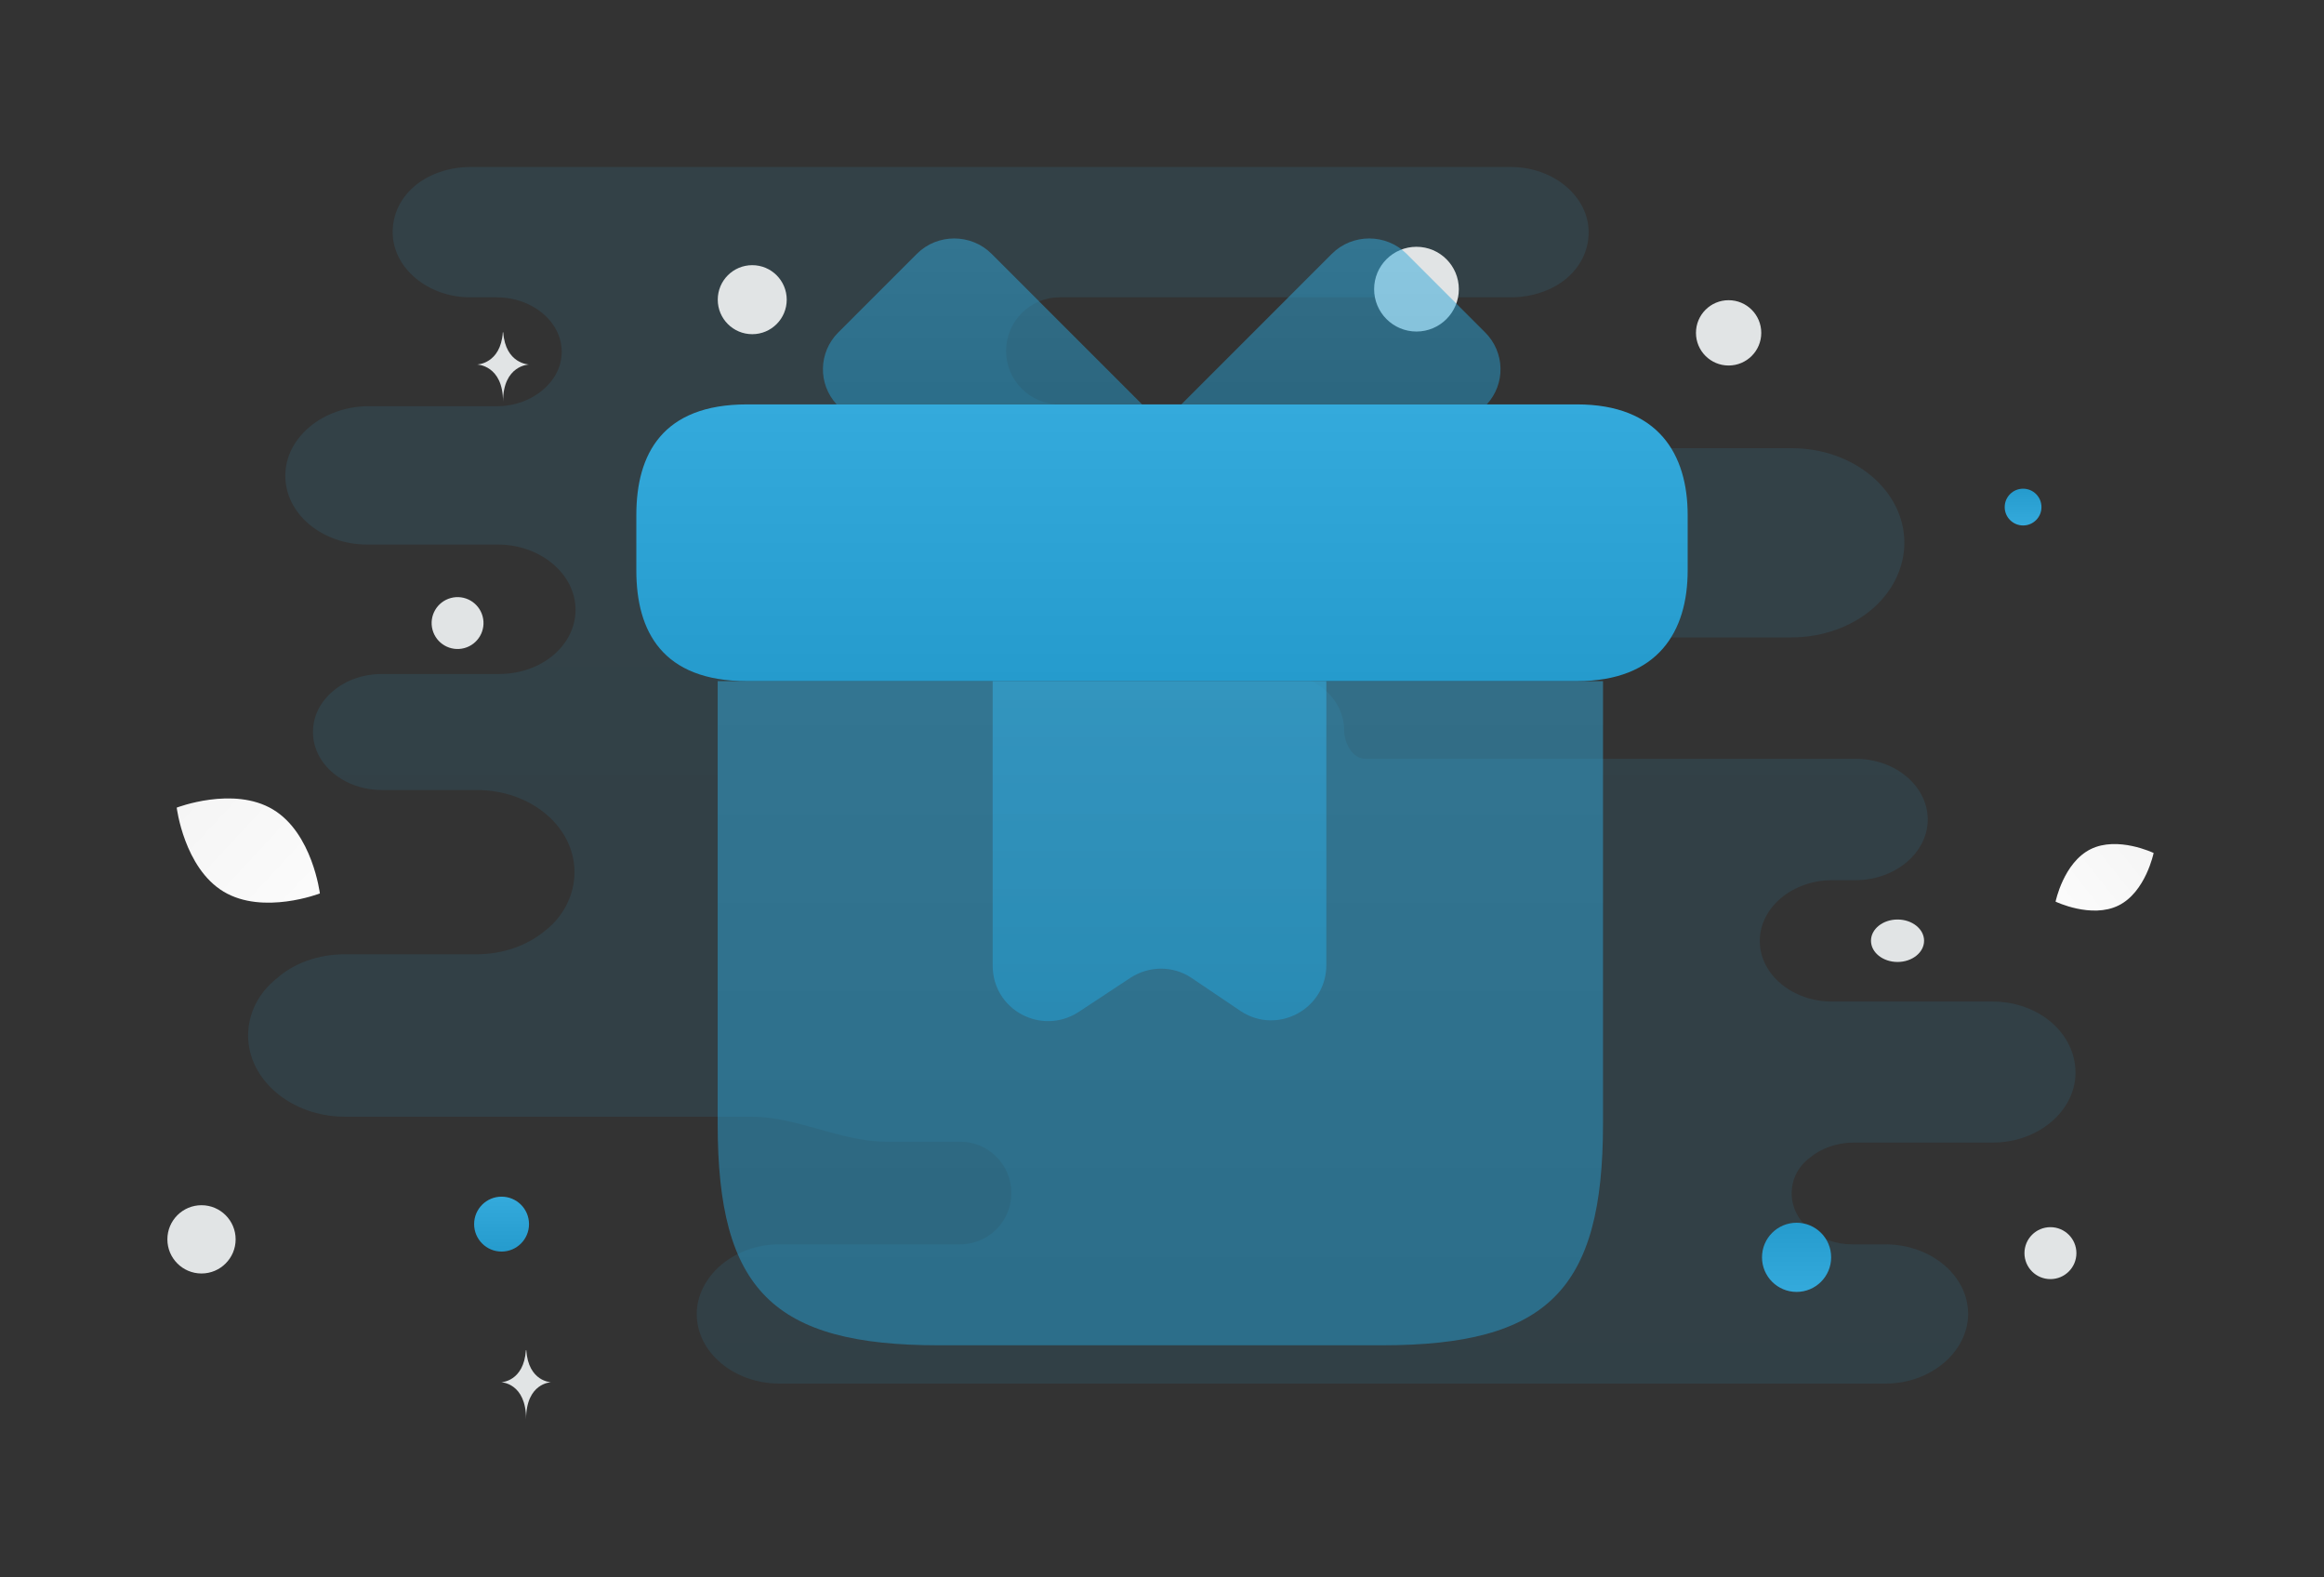 <svg width="84" height="57" viewBox="0 0 84 57" fill="none" xmlns="http://www.w3.org/2000/svg">
<rect x="0" y="0" width="84" height="57" fill="#333333" stroke="none"/>
<path d="M72.022 36.192H66.22C64.798 36.192 63.607 35.225 63.607 33.999C63.607 33.386 63.914 32.838 64.376 32.451C64.837 32.064 65.49 31.806 66.22 31.806H67.065C67.795 31.806 68.448 31.548 68.909 31.161C69.371 30.774 69.678 30.225 69.678 29.613C69.678 28.419 68.525 27.419 67.065 27.419H49.344C48.881 27.419 48.583 26.85 48.583 26.387C48.583 25.226 47.469 24.291 46.086 24.291H39.491C39.324 24.291 39.164 24.224 39.046 24.107C38.928 23.988 38.862 23.828 38.862 23.662C38.862 23.495 38.928 23.335 39.046 23.217C39.164 23.099 39.324 23.033 39.491 23.033H64.76C65.874 23.033 66.912 22.646 67.642 22.033C68.372 21.42 68.833 20.549 68.833 19.614C68.833 17.711 66.988 16.195 64.76 16.195H51.709C49.661 16.195 47.634 14.614 45.586 14.614H38.3C37.231 14.614 36.364 13.748 36.364 12.679C36.364 11.611 37.231 10.744 38.3 10.744H54.616C55.384 10.744 56.114 10.486 56.614 10.067C57.113 9.648 57.421 9.067 57.421 8.39C57.421 7.1 56.153 6.035 54.616 6.035H16.998C16.23 6.035 15.5 6.293 15 6.712C14.501 7.132 14.193 7.712 14.193 8.39C14.193 9.68 15.461 10.744 16.998 10.744H17.959C19.227 10.744 20.303 11.615 20.303 12.712C20.303 13.26 20.034 13.744 19.611 14.098C19.189 14.453 18.612 14.679 17.959 14.679H13.31C12.503 14.679 11.734 14.969 11.196 15.421C10.658 15.873 10.313 16.485 10.313 17.195C10.313 18.582 11.658 19.678 13.271 19.678H17.997C19.534 19.678 20.802 20.743 20.802 22.033C20.802 22.678 20.495 23.259 19.995 23.678C19.496 24.097 18.804 24.355 18.036 24.355H13.809C13.118 24.355 12.503 24.581 12.042 24.968C11.581 25.355 11.312 25.871 11.312 26.452C11.312 27.613 12.426 28.548 13.809 28.548H17.229C19.189 28.548 20.764 29.87 20.764 31.515C20.764 32.322 20.38 33.096 19.727 33.612C19.073 34.16 18.19 34.483 17.229 34.483H12.464C11.504 34.483 10.62 34.805 10.005 35.354C9.352 35.87 8.968 36.611 8.968 37.418C8.968 39.031 10.543 40.353 12.464 40.353H27.177C28.801 40.353 30.398 41.256 32.022 41.256H34.702C35.726 41.256 36.556 42.086 36.556 43.111C36.556 44.135 35.726 44.965 34.702 44.965H28.18C27.335 44.965 26.605 45.255 26.067 45.707C25.529 46.159 25.183 46.804 25.183 47.481C25.183 48.868 26.528 49.997 28.18 49.997H68.141C68.986 49.997 69.716 49.706 70.254 49.255C70.792 48.803 71.138 48.158 71.138 47.481C71.138 46.094 69.793 44.965 68.141 44.965H66.95C65.72 44.965 64.76 44.127 64.76 43.127C64.76 42.611 64.99 42.159 65.413 41.837C65.797 41.514 66.374 41.288 66.988 41.288H72.022C72.867 41.288 73.597 40.998 74.135 40.547C74.673 40.095 75.019 39.45 75.019 38.773C75.019 37.321 73.674 36.192 72.022 36.192Z" fill="url(#paint0_linear_9599_122109)" fill-opacity="0.12"/>
<path d="M76.575 32.719C75.597 33.205 74.298 32.581 74.298 32.581C74.298 32.581 74.586 31.17 75.566 30.685C76.544 30.2 77.842 30.823 77.842 30.823C77.842 30.823 77.554 32.234 76.575 32.719Z" fill="url(#paint1_linear_9599_122109)"/>
<path d="M8.084 32.221C9.512 33.077 11.562 32.285 11.562 32.285C11.562 32.285 11.294 30.105 9.865 29.25C8.436 28.394 6.387 29.184 6.387 29.184C6.387 29.184 6.655 31.364 8.084 32.221Z" fill="url(#paint2_linear_9599_122109)"/>
<path d="M73.124 17.659C72.757 17.659 72.459 17.957 72.459 18.324C72.459 18.691 72.757 18.988 73.124 18.988C73.491 18.988 73.788 18.691 73.788 18.324C73.788 17.957 73.491 17.659 73.124 17.659Z" fill="url(#paint3_linear_9599_122109)"/>
<path d="M64.937 44.184C64.246 44.184 63.687 44.743 63.687 45.434C63.687 46.124 64.246 46.684 64.937 46.684C65.627 46.684 66.186 46.124 66.186 45.434C66.186 44.743 65.627 44.184 64.937 44.184Z" fill="url(#paint4_linear_9599_122109)"/>
<path d="M18.129 45.226C17.581 45.226 17.137 44.782 17.137 44.234C17.137 43.686 17.581 43.242 18.129 43.242C18.677 43.242 19.121 43.686 19.121 44.234C19.121 44.782 18.677 45.226 18.129 45.226Z" fill="url(#paint5_linear_9599_122109)"/>
<path d="M24.361 18.68C23.994 18.68 23.697 18.383 23.697 18.016C23.697 17.649 23.994 17.352 24.361 17.352C24.728 17.352 25.025 17.649 25.025 18.016C25.025 18.383 24.728 18.68 24.361 18.68Z" fill="url(#paint6_linear_9599_122109)"/>
<path d="M7.283 46.018C6.602 46.018 6.05 45.465 6.05 44.784C6.05 44.103 6.602 43.551 7.283 43.551C7.964 43.551 8.517 44.103 8.517 44.784C8.517 45.465 7.964 46.018 7.283 46.018Z" fill="#E1E4E5"/>
<path d="M74.112 46.221C73.593 46.221 73.173 45.801 73.173 45.283C73.173 44.764 73.593 44.344 74.112 44.344C74.63 44.344 75.051 44.764 75.051 45.283C75.051 45.801 74.63 46.221 74.112 46.221Z" fill="#E1E4E5"/>
<path d="M62.48 13.208C61.828 13.208 61.3 12.68 61.3 12.028C61.3 11.376 61.828 10.848 62.48 10.848C63.132 10.848 63.66 11.376 63.66 12.028C63.66 12.68 63.132 13.208 62.48 13.208Z" fill="#E1E4E5"/>
<path d="M17.444 22.272C17.578 22.772 17.281 23.286 16.781 23.42C16.281 23.554 15.767 23.257 15.633 22.757C15.499 22.257 15.796 21.743 16.296 21.609C16.796 21.475 17.31 21.772 17.444 22.272Z" fill="#E1E4E5"/>
<path d="M27.19 12.076C26.501 12.076 25.943 11.518 25.943 10.829C25.943 10.14 26.501 9.582 27.19 9.582C27.878 9.582 28.436 10.14 28.436 10.829C28.436 11.518 27.878 12.076 27.19 12.076Z" fill="#E1E4E5"/>
<path d="M68.586 34.761C68.056 34.761 67.626 34.418 67.626 33.994C67.626 33.57 68.056 33.227 68.586 33.227C69.115 33.227 69.545 33.57 69.545 33.994C69.545 34.418 69.115 34.761 68.586 34.761Z" fill="#E1E4E5"/>
<path d="M52.729 10.449C52.729 11.294 52.043 11.98 51.198 11.98C50.352 11.98 49.667 11.294 49.667 10.449C49.667 9.603 50.352 8.918 51.198 8.918C52.043 8.918 52.729 9.603 52.729 10.449Z" fill="#E1E4E5"/>
<path d="M18.175 12.008H18.189C18.27 13.154 19.122 13.172 19.122 13.172C19.122 13.172 18.182 13.19 18.182 14.515C18.182 13.19 17.242 13.172 17.242 13.172C17.242 13.172 18.094 13.154 18.175 12.008ZM19.009 48.788H19.022C19.099 49.931 19.918 49.948 19.918 49.948C19.918 49.948 19.015 49.967 19.015 51.287C19.015 49.967 18.113 49.948 18.113 49.948C18.113 49.948 18.931 49.931 19.009 48.788Z" fill="#E1E4E5"/>
<path opacity="0.5" d="M57.94 24.613V40.613C57.94 46.613 55.94 48.613 49.94 48.613H33.94C27.94 48.613 25.94 46.613 25.94 40.613V24.613H57.94Z" fill="url(#paint7_linear_9599_122109)"/>
<path d="M61 18.613V20.613C61 22.813 59.94 24.613 57 24.613H27C23.94 24.613 23 22.813 23 20.613V18.613C23 16.413 23.94 14.613 27 14.613H57C59.94 14.613 61 16.413 61 18.613Z" fill="url(#paint8_linear_9599_122109)"/>
<path opacity="0.5" d="M41.28 14.612H30.24C29.56 13.872 29.58 12.732 30.3 12.012L33.14 9.172C33.88 8.432 35.1 8.432 35.84 9.172L41.28 14.612Z" fill="url(#paint9_linear_9599_122109)"/>
<path opacity="0.5" d="M53.74 14.612H42.7L48.14 9.172C48.88 8.432 50.1 8.432 50.84 9.172L53.68 12.012C54.4 12.732 54.42 13.872 53.74 14.612Z" fill="url(#paint10_linear_9599_122109)"/>
<path opacity="0.6" d="M35.88 24.613V34.893C35.88 36.493 37.64 37.433 38.98 36.573L40.86 35.333C41.54 34.893 42.4 34.893 43.06 35.333L44.84 36.533C46.16 37.413 47.94 36.473 47.94 34.873V24.613H35.88Z" fill="url(#paint11_linear_9599_122109)"/>
<defs>
<linearGradient id="paint0_linear_9599_122109" x1="41.993" y1="6.035" x2="41.993" y2="49.997" gradientUnits="userSpaceOnUse">
<stop stop-color="#34AADC"/>
<stop offset="1" stop-color="#259BCD"/>
</linearGradient>
<linearGradient id="paint1_linear_9599_122109" x1="72.817" y1="34.233" x2="80.888" y2="27.849" gradientUnits="userSpaceOnUse">
<stop stop-color="white"/>
<stop offset="1" stop-color="#EEEEEE"/>
</linearGradient>
<linearGradient id="paint2_linear_9599_122109" x1="13.613" y1="34.977" x2="2.116" y2="24.295" gradientUnits="userSpaceOnUse">
<stop stop-color="white"/>
<stop offset="1" stop-color="#EEEEEE"/>
</linearGradient>
<linearGradient id="paint3_linear_9599_122109" x1="73.124" y1="18.988" x2="73.124" y2="17.659" gradientUnits="userSpaceOnUse">
<stop stop-color="#34AADC"/>
<stop offset="1" stop-color="#259BCD"/>
</linearGradient>
<linearGradient id="paint4_linear_9599_122109" x1="64.937" y1="46.684" x2="64.937" y2="44.184" gradientUnits="userSpaceOnUse">
<stop stop-color="#34AADC"/>
<stop offset="1" stop-color="#259BCD"/>
</linearGradient>
<linearGradient id="paint5_linear_9599_122109" x1="18.129" y1="43.242" x2="18.129" y2="45.226" gradientUnits="userSpaceOnUse">
<stop stop-color="#34AADC"/>
<stop offset="1" stop-color="#259BCD"/>
</linearGradient>
<linearGradient id="paint6_linear_9599_122109" x1="24.361" y1="17.352" x2="24.361" y2="18.68" gradientUnits="userSpaceOnUse">
<stop stop-color="#34AADC"/>
<stop offset="1" stop-color="#259BCD"/>
</linearGradient>
<linearGradient id="paint7_linear_9599_122109" x1="41.94" y1="24.613" x2="41.94" y2="48.613" gradientUnits="userSpaceOnUse">
<stop stop-color="#34AADC"/>
<stop offset="1" stop-color="#259BCD"/>
</linearGradient>
<linearGradient id="paint8_linear_9599_122109" x1="42" y1="14.613" x2="42" y2="24.613" gradientUnits="userSpaceOnUse">
<stop stop-color="#34AADC"/>
<stop offset="1" stop-color="#259BCD"/>
</linearGradient>
<linearGradient id="paint9_linear_9599_122109" x1="35.512" y1="8.617" x2="35.512" y2="14.612" gradientUnits="userSpaceOnUse">
<stop stop-color="#34AADC"/>
<stop offset="1" stop-color="#259BCD"/>
</linearGradient>
<linearGradient id="paint10_linear_9599_122109" x1="48.468" y1="8.617" x2="48.468" y2="14.612" gradientUnits="userSpaceOnUse">
<stop stop-color="#34AADC"/>
<stop offset="1" stop-color="#259BCD"/>
</linearGradient>
<linearGradient id="paint11_linear_9599_122109" x1="41.91" y1="24.613" x2="41.91" y2="36.899" gradientUnits="userSpaceOnUse">
<stop stop-color="#34AADC"/>
<stop offset="1" stop-color="#259BCD"/>
</linearGradient>
</defs>
</svg>
